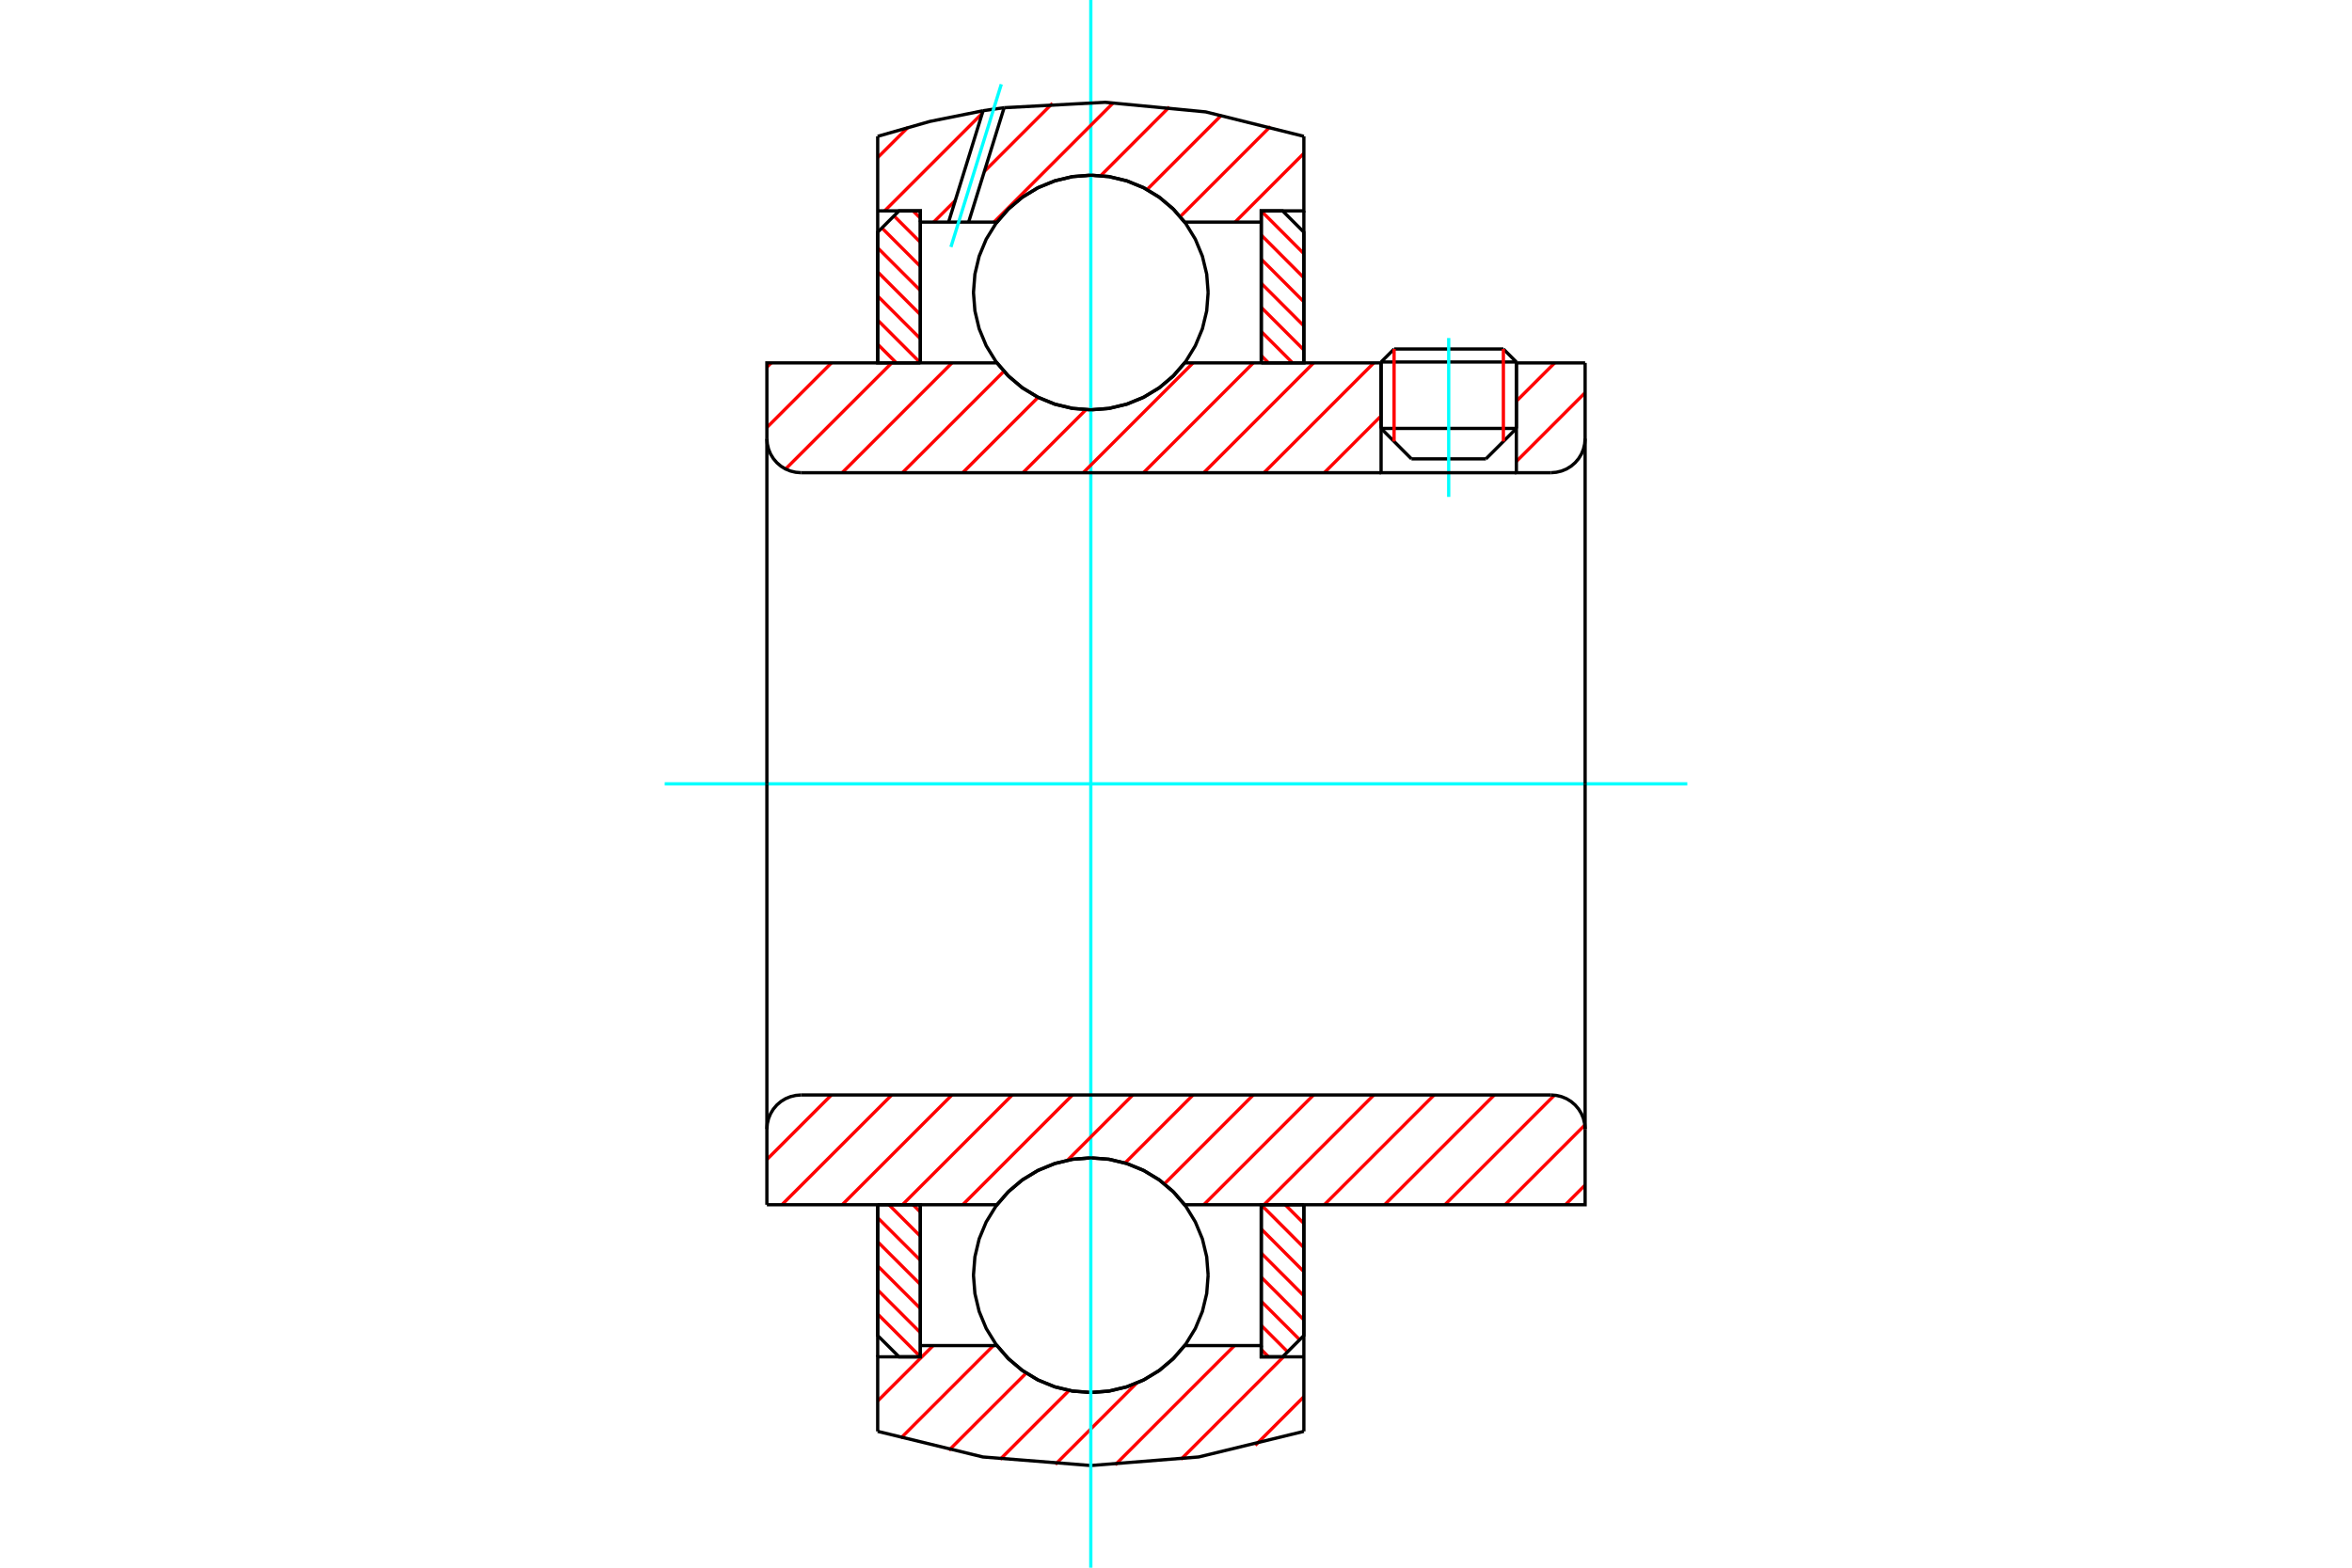 <?xml version="1.0" standalone="no"?>
<!DOCTYPE svg PUBLIC "-//W3C//DTD SVG 1.1//EN"
	"http://www.w3.org/Graphics/SVG/1.1/DTD/svg11.dtd">
<svg xmlns="http://www.w3.org/2000/svg" height="100%" width="100%" viewBox="0 0 36000 24000">
	<rect x="-1800" y="-1200" width="39600" height="26400" style="fill:#FFF"/>
	<g style="fill:none; fill-rule:evenodd" transform="matrix(1 0 0 1 0 0)">
		<g style="fill:none; stroke:#000; stroke-width:50; shape-rendering:geometricPrecision">
			<line x1="23210" y1="5542" x2="21139" y2="5542"/>
			<line x1="21338" y1="5343" x2="23011" y2="5343"/>
			<line x1="21139" y1="6559" x2="23210" y2="6559"/>
			<line x1="22744" y1="7025" x2="21604" y2="7025"/>
			<line x1="21338" y1="5343" x2="21139" y2="5542"/>
			<line x1="23210" y1="5542" x2="23011" y2="5343"/>
			<line x1="22744" y1="7025" x2="23210" y2="6559"/>
			<line x1="21139" y1="6559" x2="21604" y2="7025"/>
			<line x1="21139" y1="5542" x2="21139" y2="6559"/>
			<line x1="23210" y1="6559" x2="23210" y2="5542"/>
		</g>
		<g style="fill:none; stroke:#0FF; stroke-width:50; shape-rendering:geometricPrecision">
			<line x1="22174" y1="7607" x2="22174" y2="5175"/>
		</g>
		<g style="fill:none; stroke:#F00; stroke-width:50; shape-rendering:geometricPrecision">
			<line x1="23011" y1="5343" x2="23011" y2="6758"/>
			<line x1="21338" y1="6758" x2="21338" y2="5343"/>
			<line x1="13434" y1="20117" x2="14087" y2="20770"/>
			<line x1="13434" y1="19748" x2="14087" y2="20401"/>
			<line x1="13434" y1="19380" x2="14087" y2="20032"/>
			<line x1="13434" y1="19011" x2="14087" y2="19663"/>
			<line x1="13434" y1="18642" x2="14087" y2="19294"/>
			<line x1="13606" y1="18444" x2="14087" y2="18925"/>
			<line x1="13975" y1="18444" x2="14087" y2="18556"/>
		</g>
		<g style="fill:none; stroke:#000; stroke-width:50; shape-rendering:geometricPrecision">
			<polyline points="13434,18444 13434,20446 13761,20772 14087,20772 14087,18444 13434,18444"/>
		</g>
		<g style="fill:none; stroke:#0FF; stroke-width:50; shape-rendering:geometricPrecision">
			<line x1="10174" y1="12000" x2="25826" y2="12000"/>
		</g>
		<g style="fill:none; stroke:#F00; stroke-width:50; shape-rendering:geometricPrecision">
			<line x1="13434" y1="5270" x2="13720" y2="5556"/>
			<line x1="13434" y1="4901" x2="14087" y2="5554"/>
			<line x1="13434" y1="4532" x2="14087" y2="5185"/>
			<line x1="13434" y1="4163" x2="14087" y2="4816"/>
			<line x1="13434" y1="3794" x2="14087" y2="4447"/>
			<line x1="13499" y1="3490" x2="14087" y2="4078"/>
			<line x1="13683" y1="3305" x2="14087" y2="3709"/>
			<line x1="13975" y1="3228" x2="14087" y2="3340"/>
		</g>
		<g style="fill:none; stroke:#000; stroke-width:50; shape-rendering:geometricPrecision">
			<polyline points="14087,5556 14087,3228 13761,3228 13434,3554 13434,5556 14087,5556"/>
		</g>
		<g style="fill:none; stroke:#F00; stroke-width:50; shape-rendering:geometricPrecision">
			<line x1="19672" y1="18444" x2="19957" y2="18730"/>
			<line x1="19305" y1="18446" x2="19957" y2="19099"/>
			<line x1="19305" y1="18815" x2="19957" y2="19468"/>
			<line x1="19305" y1="19184" x2="19957" y2="19837"/>
			<line x1="19305" y1="19553" x2="19957" y2="20206"/>
			<line x1="19305" y1="19922" x2="19893" y2="20510"/>
			<line x1="19305" y1="20291" x2="19708" y2="20695"/>
			<line x1="19305" y1="20660" x2="19416" y2="20772"/>
		</g>
		<g style="fill:none; stroke:#000; stroke-width:50; shape-rendering:geometricPrecision">
			<polyline points="19957,18444 19957,20446 19631,20772 19305,20772 19305,18444 19957,18444"/>
		</g>
		<g style="fill:none; stroke:#F00; stroke-width:50; shape-rendering:geometricPrecision">
			<line x1="19305" y1="3230" x2="19957" y2="3883"/>
			<line x1="19305" y1="3599" x2="19957" y2="4252"/>
			<line x1="19305" y1="3968" x2="19957" y2="4620"/>
			<line x1="19305" y1="4337" x2="19957" y2="4989"/>
			<line x1="19305" y1="4706" x2="19957" y2="5358"/>
			<line x1="19305" y1="5075" x2="19785" y2="5556"/>
			<line x1="19305" y1="5444" x2="19416" y2="5556"/>
		</g>
		<g style="fill:none; stroke:#000; stroke-width:50; shape-rendering:geometricPrecision">
			<polyline points="19305,5556 19305,3228 19631,3228 19957,3554 19957,5556 19305,5556"/>
			<polyline points="18492,4478 18470,4197 18404,3923 18296,3662 18149,3422 17966,3208 17752,3025 17511,2877 17251,2770 16977,2704 16696,2682 16415,2704 16141,2770 15880,2877 15640,3025 15426,3208 15243,3422 15095,3662 14987,3923 14922,4197 14900,4478 14922,4759 14987,5033 15095,5293 15243,5534 15426,5748 15640,5931 15880,6078 16141,6186 16415,6252 16696,6274 16977,6252 17251,6186 17511,6078 17752,5931 17966,5748 18149,5534 18296,5293 18404,5033 18470,4759 18492,4478"/>
			<polyline points="18492,19522 18470,19241 18404,18967 18296,18707 18149,18466 17966,18252 17752,18069 17511,17922 17251,17814 16977,17748 16696,17726 16415,17748 16141,17814 15880,17922 15640,18069 15426,18252 15243,18466 15095,18707 14987,18967 14922,19241 14900,19522 14922,19803 14987,20077 15095,20338 15243,20578 15426,20792 15640,20975 15880,21123 16141,21230 16415,21296 16696,21318 16977,21296 17251,21230 17511,21123 17752,20975 17966,20792 18149,20578 18296,20338 18404,20077 18470,19803 18492,19522"/>
		</g>
		<g style="fill:none; stroke:#F00; stroke-width:50; shape-rendering:geometricPrecision">
			<line x1="19957" y1="21382" x2="19213" y2="22127"/>
			<line x1="19645" y1="20772" x2="18076" y2="22341"/>
			<line x1="18895" y1="20600" x2="17070" y2="22425"/>
			<line x1="17397" y1="21175" x2="16154" y2="22418"/>
			<line x1="16363" y1="21287" x2="15308" y2="22342"/>
			<line x1="15707" y1="21021" x2="14524" y2="22203"/>
			<line x1="15205" y1="20600" x2="13788" y2="22017"/>
			<line x1="14283" y1="20600" x2="13434" y2="21448"/>
		</g>
		<g style="fill:none; stroke:#000; stroke-width:50; shape-rendering:geometricPrecision">
			<polyline points="19957,18444 19957,20772 19957,21913"/>
			<polyline points="13434,21913 15044,22305 16696,22436 18347,22305 19957,21913"/>
			<polyline points="13434,21913 13434,20772 14087,20772 14087,20600 14087,18444"/>
			<polyline points="14087,20600 15259,20600 15442,20808 15655,20986 15893,21129 16149,21233 16419,21297 16696,21318 16972,21297 17242,21233 17499,21129 17737,20986 17950,20808 18133,20600 19305,20600 19305,18444"/>
			<polyline points="19305,20600 19305,20772 19957,20772"/>
			<line x1="13434" y1="20772" x2="13434" y2="18444"/>
		</g>
		<g style="fill:none; stroke:#0FF; stroke-width:50; shape-rendering:geometricPrecision">
			<line x1="16696" y1="24000" x2="16696" y2="0"/>
		</g>
		<g style="fill:none; stroke:#F00; stroke-width:50; shape-rendering:geometricPrecision">
			<line x1="19957" y1="2347" x2="18904" y2="3400"/>
			<line x1="19445" y1="1936" x2="18065" y2="3316"/>
			<line x1="18700" y1="1759" x2="17557" y2="2902"/>
			<line x1="17899" y1="1637" x2="16848" y2="2689"/>
			<line x1="17039" y1="1575" x2="15214" y2="3400"/>
			<line x1="16110" y1="1581" x2="15066" y2="2625"/>
			<line x1="14622" y1="3070" x2="14291" y2="3400"/>
			<line x1="15036" y1="1733" x2="13541" y2="3228"/>
			<line x1="13897" y1="1950" x2="13434" y2="2412"/>
		</g>
		<g style="fill:none; stroke:#000; stroke-width:50; shape-rendering:geometricPrecision">
			<polyline points="13434,5556 13434,3228 13434,2087"/>
			<polyline points="15047,1695 14233,1859 13434,2087"/>
			<polyline points="15369,1649 15208,1671 15047,1695"/>
			<polyline points="19957,2087 18455,1713 16914,1566 15369,1649"/>
			<polyline points="19957,2087 19957,3228 19305,3228 19305,3400 19305,5556"/>
			<polyline points="19305,3400 18133,3400 17950,3192 17737,3014 17499,2871 17242,2767 16972,2703 16696,2682 16419,2703 16149,2767 15893,2871 15655,3014 15442,3192 15259,3400 14826,3400 14519,3400 14087,3400 14087,5556"/>
			<polyline points="14087,3400 14087,3228 13434,3228"/>
			<line x1="19957" y1="3228" x2="19957" y2="5556"/>
		</g>
		<g style="fill:none; stroke:#0FF; stroke-width:50; shape-rendering:geometricPrecision">
			<line x1="14555" y1="3781" x2="15326" y2="1290"/>
		</g>
		<g style="fill:none; stroke:#000; stroke-width:50; shape-rendering:geometricPrecision">
			<line x1="14519" y1="3400" x2="15047" y2="1695"/>
			<line x1="14826" y1="3400" x2="15369" y2="1649"/>
		</g>
		<g style="fill:none; stroke:#F00; stroke-width:50; shape-rendering:geometricPrecision">
			<line x1="24262" y1="18142" x2="23960" y2="18444"/>
			<line x1="24258" y1="17223" x2="23037" y2="18444"/>
			<line x1="23793" y1="16766" x2="22115" y2="18444"/>
			<line x1="22873" y1="16763" x2="21192" y2="18444"/>
			<line x1="21951" y1="16763" x2="20270" y2="18444"/>
			<line x1="21028" y1="16763" x2="19347" y2="18444"/>
			<line x1="20106" y1="16763" x2="18425" y2="18444"/>
			<line x1="19183" y1="16763" x2="17823" y2="18124"/>
			<line x1="18261" y1="16763" x2="17220" y2="17804"/>
			<line x1="17339" y1="16763" x2="16340" y2="17762"/>
			<line x1="16416" y1="16763" x2="14735" y2="18444"/>
			<line x1="15494" y1="16763" x2="13812" y2="18444"/>
			<line x1="14571" y1="16763" x2="12890" y2="18444"/>
			<line x1="13649" y1="16763" x2="11967" y2="18444"/>
			<line x1="12726" y1="16763" x2="11738" y2="17751"/>
		</g>
		<g style="fill:none; stroke:#000; stroke-width:50; shape-rendering:geometricPrecision">
			<line x1="11738" y1="12000" x2="11738" y2="18444"/>
			<polyline points="12260,16763 12178,16770 12099,16789 12023,16820 11953,16863 11891,16916 11838,16978 11795,17048 11764,17123 11745,17203 11738,17285"/>
			<line x1="12260" y1="16763" x2="23740" y2="16763"/>
			<polyline points="24262,17285 24255,17203 24236,17123 24205,17048 24162,16978 24109,16916 24047,16863 23977,16820 23901,16789 23822,16770 23740,16763"/>
			<polyline points="24262,17285 24262,18444 23609,18444 18133,18444 17950,18236 17737,18058 17499,17915 17242,17811 16972,17747 16696,17726 16419,17747 16149,17811 15893,17915 15655,18058 15442,18236 15259,18444 12391,18444 11738,18444"/>
			<line x1="24262" y1="12000" x2="24262" y2="17285"/>
		</g>
		<g style="fill:none; stroke:#F00; stroke-width:50; shape-rendering:geometricPrecision">
			<line x1="24262" y1="6012" x2="23210" y2="7064"/>
			<line x1="23796" y1="5556" x2="23210" y2="6142"/>
			<line x1="21139" y1="6368" x2="20270" y2="7237"/>
			<line x1="21028" y1="5556" x2="19347" y2="7237"/>
			<line x1="20106" y1="5556" x2="18425" y2="7237"/>
			<line x1="19183" y1="5556" x2="17502" y2="7237"/>
			<line x1="18261" y1="5556" x2="16580" y2="7237"/>
			<line x1="16622" y1="6272" x2="15657" y2="7237"/>
			<line x1="15890" y1="6082" x2="14735" y2="7237"/>
			<line x1="15366" y1="5684" x2="13812" y2="7237"/>
			<line x1="14571" y1="5556" x2="12890" y2="7237"/>
			<line x1="13649" y1="5556" x2="12024" y2="7180"/>
			<line x1="12726" y1="5556" x2="11738" y2="6544"/>
			<line x1="11804" y1="5556" x2="11738" y2="5621"/>
		</g>
		<g style="fill:none; stroke:#000; stroke-width:50; shape-rendering:geometricPrecision">
			<line x1="24262" y1="12000" x2="24262" y2="5556"/>
			<polyline points="23740,7237 23822,7230 23901,7211 23977,7180 24047,7137 24109,7084 24162,7022 24205,6952 24236,6877 24255,6797 24262,6715"/>
			<polyline points="23740,7237 23210,7237 23210,5556"/>
			<polyline points="23210,7237 21139,7237 21139,5556"/>
			<line x1="21139" y1="7237" x2="12260" y2="7237"/>
			<polyline points="11738,6715 11745,6797 11764,6877 11795,6952 11838,7022 11891,7084 11953,7137 12023,7180 12099,7211 12178,7230 12260,7237"/>
			<polyline points="11738,6715 11738,5556 12391,5556 15259,5556 15442,5764 15655,5942 15893,6085 16149,6189 16419,6253 16696,6274 16972,6253 17242,6189 17499,6085 17737,5942 17950,5764 18133,5556 21139,5556"/>
			<line x1="23210" y1="5556" x2="24262" y2="5556"/>
			<line x1="11738" y1="12000" x2="11738" y2="6715"/>
		</g>
	</g>
</svg>
